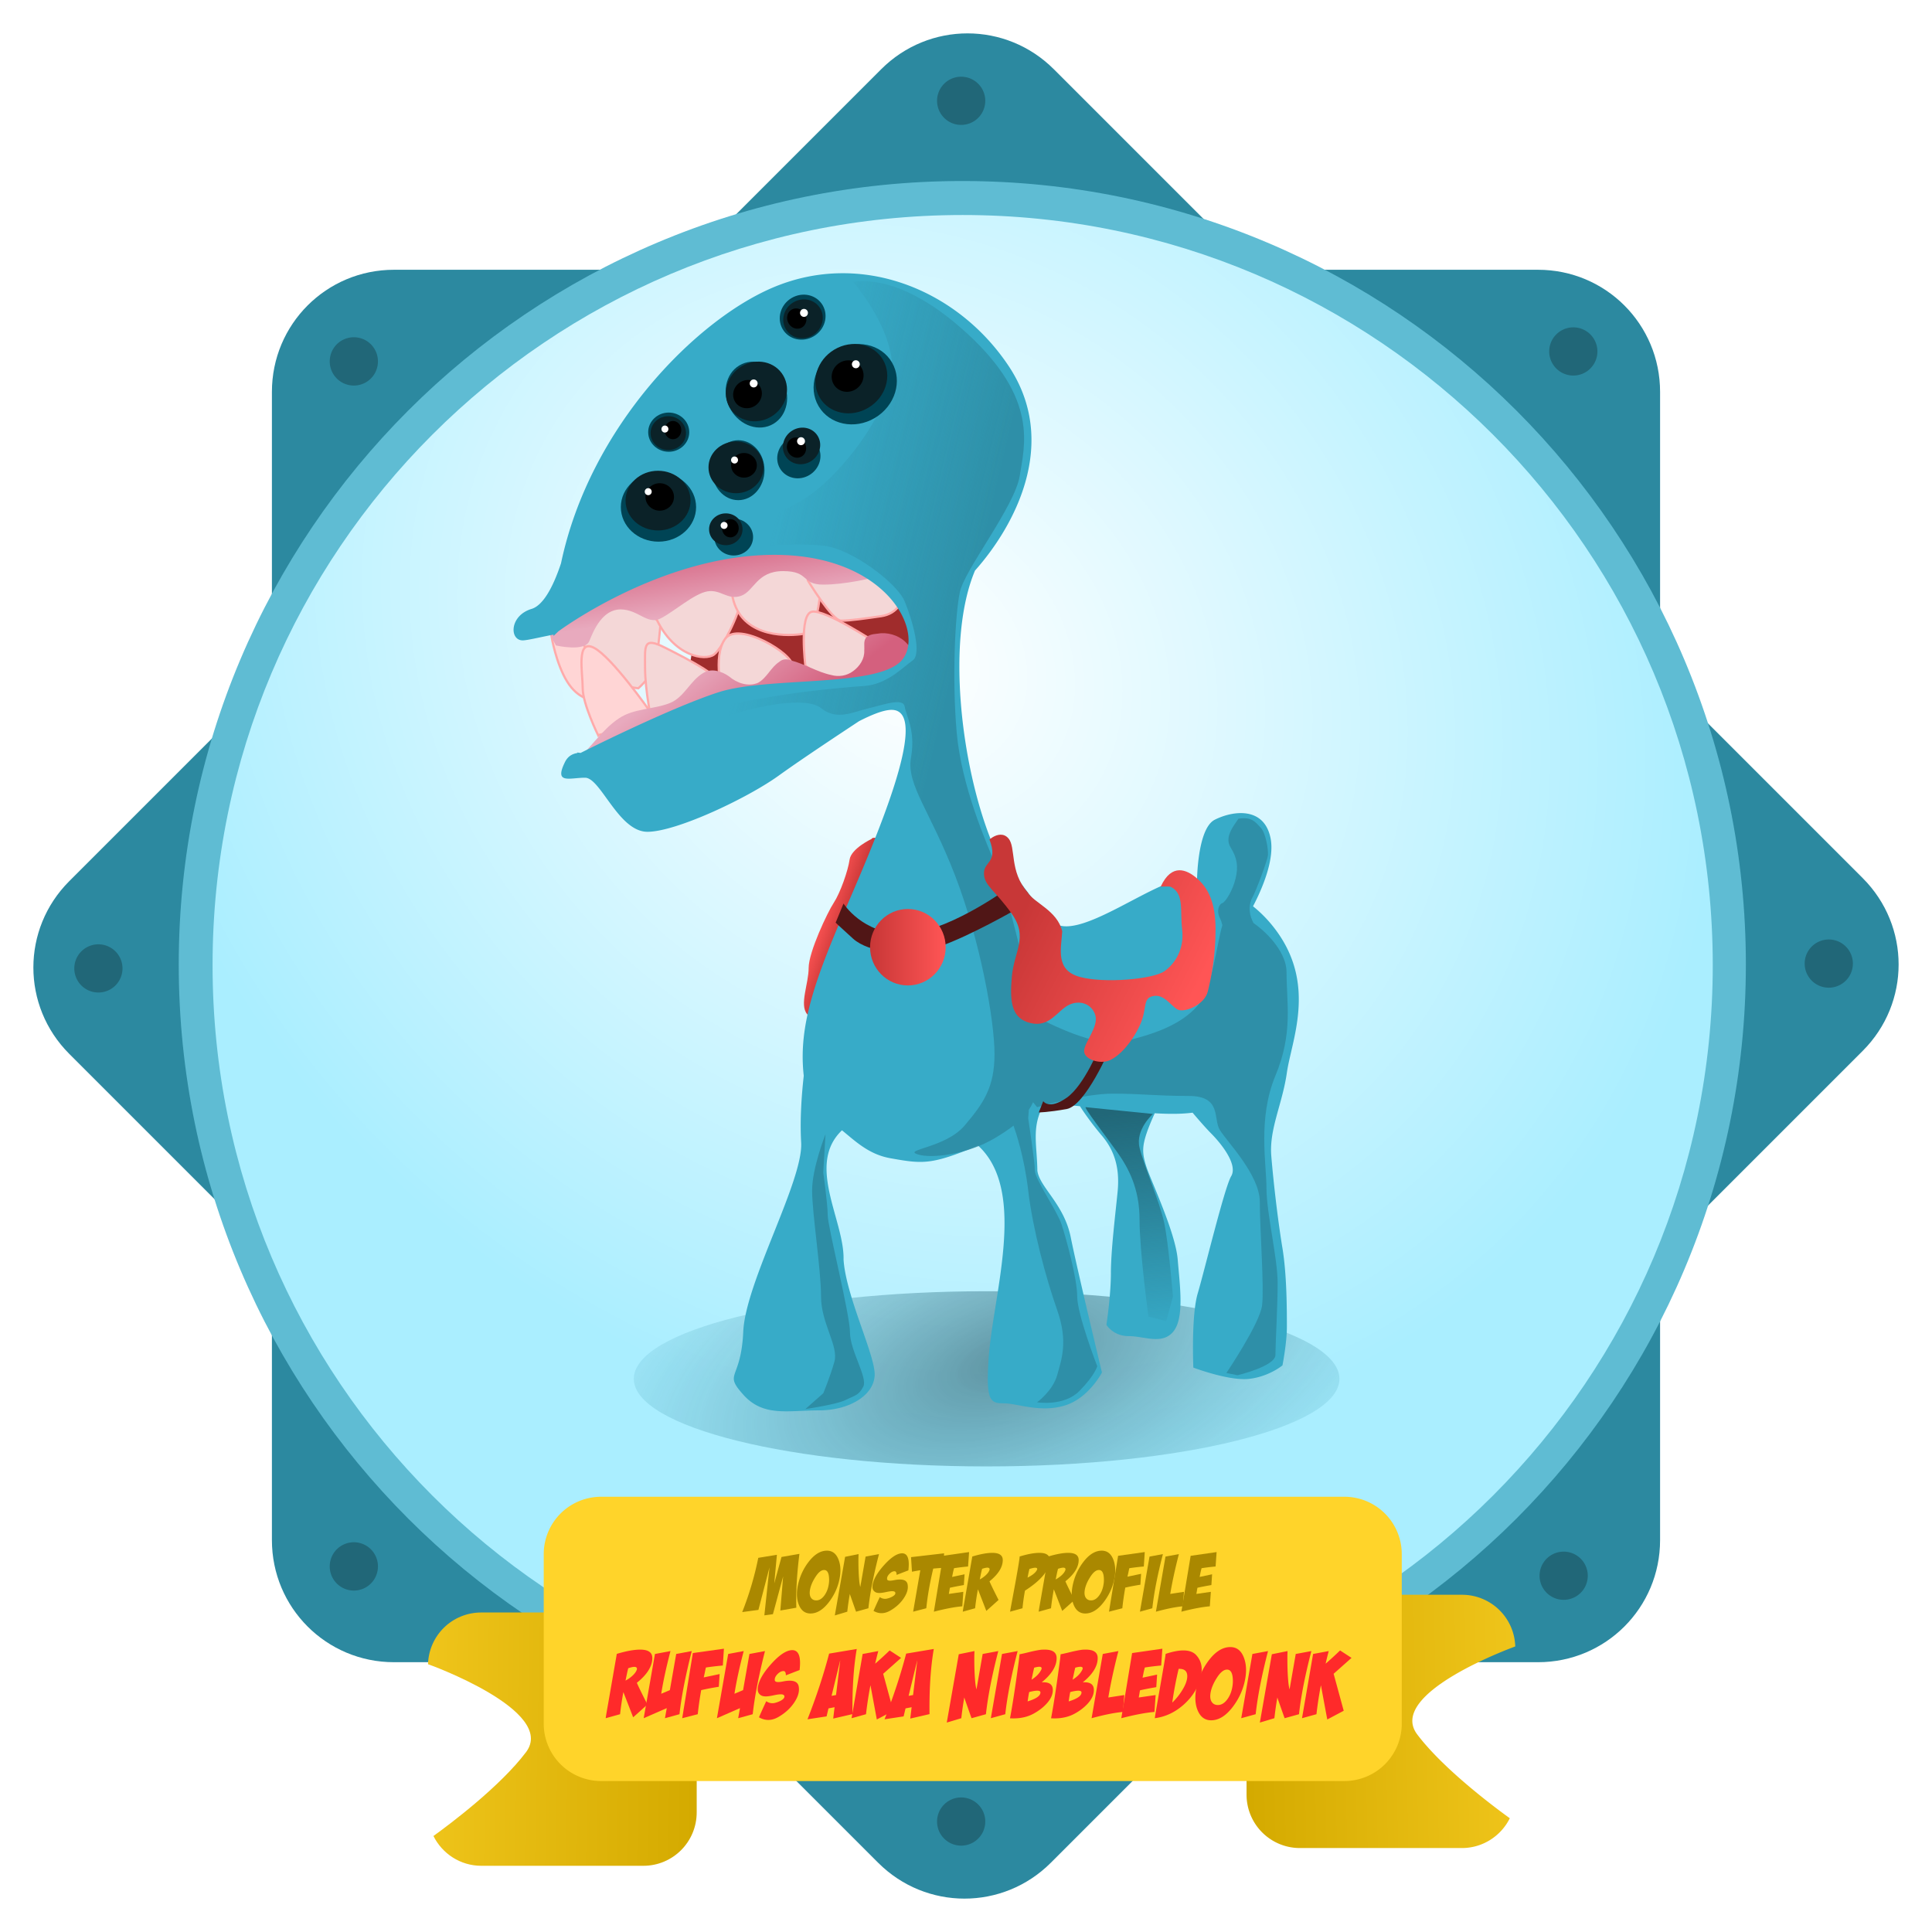 <svg xmlns="http://www.w3.org/2000/svg" xmlns:xlink="http://www.w3.org/1999/xlink" viewBox="0 0 701.82 701.82" version="1.0"><defs><linearGradient id="c"><stop offset="0" stop-color="#ffd42a"/><stop offset="1" stop-color="#d4aa00"/></linearGradient><linearGradient xlink:href="#a" id="v" gradientUnits="userSpaceOnUse" x1="360" y1="722.36" x2="394.29" y2="722.36"/><linearGradient id="b"><stop offset="0" stop-color="#e8aabe"/><stop offset="1" stop-color="#d4607e"/></linearGradient><linearGradient id="x" y2="1018" xlink:href="#c" gradientUnits="userSpaceOnUse" x2="535.97" y1="1014" x1="731.32"/><linearGradient id="w" y2="1018" xlink:href="#c" gradientUnits="userSpaceOnUse" x2="535.97" gradientTransform="matrix(-1 0 0 1 821.01 8.081)" y1="1014" x1="731.32"/><linearGradient id="u" y2="743.26" xlink:href="#a" gradientUnits="userSpaceOnUse" x2="508.11" gradientTransform="translate(-.505 -1.515)" y1="704.36" x1="431.34"/><linearGradient id="s" y2="902.86" gradientUnits="userSpaceOnUse" x2="549.52" gradientTransform="translate(-64.286 -5.714)" y1="801.84" x1="539.42"><stop offset="0" stop-color="#216778"/><stop offset="1" stop-color="#216778" stop-opacity="0"/></linearGradient><linearGradient id="l" y2="518.08" gradientUnits="userSpaceOnUse" x2="385.71" gradientTransform="translate(-64.286 -5.714)" y1="540.22" x1="477.14"><stop offset="0" stop-color="#2c89a0"/><stop offset="1" stop-color="#2c89a0" stop-opacity="0"/></linearGradient><linearGradient id="k" y2="634.08" xlink:href="#b" gradientUnits="userSpaceOnUse" x2="377.62" gradientTransform="translate(-64.286 -5.714)" y1="597.72" x1="349.73"/><linearGradient id="j" y2="548.01" xlink:href="#b" gradientUnits="userSpaceOnUse" x2="340.93" gradientTransform="translate(-64.286 -5.714)" y1="577.59" x1="345.47"/><linearGradient id="i" y2="703.51" xlink:href="#a" gradientUnits="userSpaceOnUse" x2="340.59" gradientTransform="translate(-1.429)" y1="707.79" x1="352.19"/><linearGradient id="a"><stop offset="0" stop-color="#c83737"/><stop offset="1" stop-color="#f55"/></linearGradient><filter id="o" height="2.873" width="2.769" y="-.936" x="-.884"><feGaussianBlur stdDeviation="6.701"/></filter><filter id="t" height="1.104" width="1.252" y="-.052" x="-.126"><feGaussianBlur stdDeviation="2.08"/></filter><filter id="r" height="1.089" width="1.415" y="-.045" x="-.207"><feGaussianBlur stdDeviation="2.297"/></filter><filter id="m"><feGaussianBlur stdDeviation="4.3"/></filter><filter id="n" height="2.225" width="2.384" y="-.612" x="-.692"><feGaussianBlur stdDeviation="6.701"/></filter><filter id="h" height="1.66" width="1.162" y="-.33" x="-.081"><feGaussianBlur stdDeviation="10.81"/></filter><filter id="p" height="2.061" width="1.965" y="-.531" x="-.482"><feGaussianBlur stdDeviation="6.701"/></filter><filter id="q" height="2.99" width="2.873" y="-.995" x="-.936"><feGaussianBlur stdDeviation="6.701"/></filter><radialGradient id="d" gradientUnits="userSpaceOnUse" cy="582.54" cx="301.11" gradientTransform="matrix(-.617 .759 -.883 -.718 1075.9 648.62)" r="297.14"><stop offset="0" stop-color="#fff"/><stop offset="1" stop-color="#aef"/></radialGradient><radialGradient xlink:href="#d" id="f" gradientUnits="userSpaceOnUse" gradientTransform="matrix(-.617 .759 -.883 -.718 1075.9 648.62)" cx="301.11" cy="582.54" r="297.14"/><radialGradient xlink:href="#e" id="g" gradientUnits="userSpaceOnUse" gradientTransform="matrix(-1.496 .494 -.244 -.74 1275.3 1323.2)" cx="419.4" cy="879.59" r="160"/><radialGradient id="e" gradientUnits="userSpaceOnUse" cy="879.59" cx="419.4" gradientTransform="matrix(-1.496 .494 -.244 -.74 1275.3 1323.2)" r="160"><stop offset="0" stop-color="#164450"/><stop offset="1" stop-color="#37abc8" stop-opacity="0"/></radialGradient></defs><path d="M382.825 25.159l293.836 293.836c17.377 17.377 17.377 45.357 0 62.734L381.728 676.662c-17.377 17.377-45.357 17.377-62.734 0L25.158 382.826c-17.378-17.377-17.378-45.357 0-62.734L320.09 25.159c17.377-17.378 45.357-17.378 62.734 0z" fill="#2c89a0"/><path d="M143.136 97.996h415.546c24.576 0 44.36 19.785 44.36 44.36v417.098c0 24.576-19.784 44.36-44.36 44.36H143.136c-24.576 0-44.36-19.784-44.36-44.36V142.357c0-24.576 19.784-44.36 44.36-44.36z" fill="#2c89a0"/><path d="M634.206 350.397c0 157.201-127.437 284.639-284.639 284.639-157.201 0-284.639-127.438-284.639-284.64 0-157.201 127.438-284.638 284.64-284.638 157.201 0 284.638 127.437 284.638 284.639z" fill="#5fbcd3"/><path transform="matrix(.917 0 0 .917 -14.483 -180.82)" d="M694.286 579.505c0 164.108-133.036 297.143-297.143 297.143C233.035 876.648 100 743.613 100 579.505c0-164.107 133.035-297.143 297.143-297.143 164.107 0 297.143 133.036 297.143 297.143z" fill="url(#f)"/><path transform="matrix(.801 0 0 .81 19.692 -217.891)" d="M582.857 887.362c0 21.697-71.634 39.286-160 39.286-88.365 0-160-17.589-160-39.286 0-21.697 71.635-39.286 160-39.286 88.366 0 160 17.59 160 39.286z" opacity=".731" fill="url(#g)" filter="url(#h)"/><path d="M360.71 673.79s-9.28 4.29-10 9.29c-.71 5-4.28 15-7.14 19.28-2.86 4.29-11.43 22.15-11.43 29.29 0 7.14-4.28 16.43-.71 20.71 3.57 4.29 22.14-2.14 22.86-12.14.71-10-1.43-28.57 6.42-39.29 7.86-10.71 11.43-11.42 10.72-19.28-.72-7.86-10.72-9.29-10.72-7.86z" fill="url(#i)" fill-rule="evenodd" transform="matrix(.801 0 0 .81 27.704 -241.025)"/><path d="M232.76 217.91s17.811 4.089 18.62 13.084c.81 8.995-4.046 23.715-4.046 23.715s33.179-6.542 45.317-6.542c12.147 0 31.568 2.453 34.805-3.271 3.237-5.724 8.093-17.99 3.237-24.533-4.855-6.55-26.704-21.27-30.75-21.27-4.055 0-25.095-3.27-37.233 0-12.139 3.272-33.996 11.45-33.996 11.45l4.046 7.367z" fill="#a02c2c" fill-rule="evenodd"/><path d="M215.53 582.99s2.02 12.12 7.07 20.2c5.05 8.08 11.11 8.08 11.11 8.08l-2.02-26.26-16.16-2.02z" fill="#ffd5d5" fill-rule="evenodd" stroke="#faa" transform="matrix(.801 0 0 .81 27.704 -241.025)"/><path d="M229.67 585.01s5.05-18.18 14.14-18.18 21.21 10.1 21.21 10.1-1.01 11.11-2.02 17.17c-1.01 6.06-8.08 12.12-8.08 12.12s-19.19-1.01-25.25-21.21z" fill="#f4d7d7" fill-rule="evenodd" stroke="#faa" transform="matrix(.801 0 0 .81 27.704 -241.025)"/><path d="M263 574.91s4.04-16.17 14.15-16.17c10.1 0 23.23 1.01 24.24 6.07 1.01 5.05-8.08 23.23-12.12 26.26-4.04 3.03-18.19 1.01-26.27-16.16z" fill="#f4d7d7" fill-rule="evenodd" stroke="#faa" transform="matrix(.801 0 0 .81 27.704 -241.025)"/><path d="M297.35 563.79s6.06-10.1 20.2-12.12c14.14-2.02 21.22 6.06 20.21 10.1-1.02 4.05-1.02 19.2-9.1 20.21-8.08 1.01-28.28 1.01-31.31-18.19z" fill="#f4d7d7" fill-rule="evenodd" stroke="#faa" transform="matrix(.801 0 0 .81 27.704 -241.025)"/><path d="M331.69 557.73s11.12 18.19 15.16 18.19c4.04 0 11.11-1.01 18.18-2.02s12.12-7.07 7.07-14.15c-5.05-7.07-18.18-6.06-25.25-6.06s-15.16 5.05-15.16 4.04z" fill="#f4d7d7" fill-rule="evenodd" stroke="#faa" transform="matrix(.801 0 0 .81 27.704 -241.025)"/><path d="M236.74 627.43s-7.07-14.14-7.07-21.21-3.03-22.22 5.05-18.18c8.08 4.04 25.25 28.28 25.25 28.28s-3.03 4.04-7.07 7.07c-4.04 3.03-16.16 3.03-16.16 4.04z" fill="#ffd5d5" fill-rule="evenodd" stroke="#faa" transform="matrix(.801 0 0 .81 27.704 -241.025)"/><path d="M260.98 621.37s-3.03-14.14-3.03-24.24c0-10.1-1.01-14.14 9.09-9.09 10.11 5.05 28.29 14.14 25.26 18.18-3.03 4.04-31.32 15.15-31.32 15.15z" fill="#f4d7d7" fill-rule="evenodd" stroke="#faa" transform="matrix(.801 0 0 .81 27.704 -241.025)"/><path d="M293.31 610.26s-5.05-18.18 1.01-26.26c6.06-8.08 31.31 7.07 30.3 12.12-1.01 5.05-17.17 12.12-17.17 12.12l-14.14 2.02zM330.68 596.12s-3.03-23.23 3.03-24.24c6.07-1.01 29.3 14.14 29.3 14.14s0 10.1-5.05 15.15c-5.05 5.05-16.16 3.03-16.16 3.03l-11.12-8.08z" fill="#f4d7d7" fill-rule="evenodd" stroke="#faa" transform="matrix(.801 0 0 .81 27.704 -241.025)"/><path d="M217.55 587.03s13.13 3.03 15.15-2.02c2.02-5.05 6.06-14.14 14.14-14.14 8.08 0 12.12 7.07 18.18 4.04 6.06-3.03 15.16-11.12 21.22-12.13 6.06-1.01 9.09 4.05 15.15 2.03 6.06-2.03 7.07-11.12 19.19-11.12 12.12 0 8.08 6.06 18.19 6.06 10.1 0 22.22-3.03 22.22-3.03s-9.09-9.09-34.35-13.13c-25.25-4.04-51.51 2.02-65.66 9.09-14.14 7.07-37.37 21.22-37.37 21.22l-11.11 4.04 5.05 9.09z" fill="url(#j)" fill-rule="evenodd" transform="matrix(.801 0 0 .81 27.704 -241.025)"/><path d="M365 581.54c-2.18.37-4.7.2-6.51 1.66-1.66 1.53-.94 4.07-1.13 6.08.21 3.73-2.11 7.17-5.05 9.26-2.82 2.11-6.56 2.69-9.93 1.74-6.37-1.33-11.96-4.96-18.26-6.54-1.71-.72-3.82-.71-5.25.61-3.89 2.45-5.64 7.24-9.7 9.43-4.47 1.9-9.61.11-13.14-2.88-3.31-2.33-8.06-3.83-11.75-1.49-5.92 3.45-8.52 10.85-15.07 13.44-7.55 2.97-16.34 2.3-23.25 6.97-7.47 4.99-12.33 12.79-19 18.68-.59 1.29 1.27 2.09 2.3 2.22 5.52.83 10.76-1.8 15.61-4.09 7.24-3.47 14.8-6.3 22.67-7.97 4.21-1 8.46-1.88 12.52-3.41 4.57-1.58 9.51-2.7 14.33-1.67 11.51 1.15 23.6-.15 33.9-5.71 9.69-4.14 19.97-6.79 29.47-11.38 6.89-3.23 14-6.18 20.33-10.44 2.49-2.68 1.81-7.31-1.03-9.5-2.92-3.49-7.57-5.22-12.06-5.01z" fill="url(#k)" fill-rule="evenodd" transform="matrix(.801 0 0 .81 27.704 -241.025)"/><path d="M305.303 99.256c-7.996.105-16.097 1.692-23.989 4.963-27.834 11.537-66.99 50.417-77.518 100.397-2.18 6.59-5.84 15.1-10.688 16.573-8.092 2.454-8.084 11.433-3.229 11.433 1.627 0 6.033-1.093 11.193-2.097-.008.17 0 .332 0 .502l1.747-1.668s37.216-27.812 78.495-27.812 55.052 28.621 46.142 38.434c-8.901 9.821-48.57 5.74-66.373 11.465-17.803 5.724-50.172 22.063-50.172 22.063l-1.234-.154c.032.057.048.122.08.178-1.915.3-3.501 1.24-4.51 3.263-4.047 8.178 1.626 5.716 7.29 5.716 5.665 0 12.139 19.642 22.659 19.642 10.52-.008 36.415-12.266 47.745-20.451 7.58-5.465 20.855-14.283 29.124-19.732 5.64-2.89 10.232-4.55 12.964-4 12.146 2.454-6.466 45.81-17.795 71.987-11.338 26.168-16.994 42.507-15.376 59.687.032.39.072.762.12 1.134-.649 5.732-1.466 15.302-.945 24.24.81 13.903-20.223 50.701-21.032 68.692-.81 17.998-7.291 14.72 0 22.905 7.283 8.177 16.185 5.716 27.514 5.716 11.33 0 20.23-5.724 20.23-13.084 0-7.36-10.503-28.637-11.313-41.721.345-14.12-13.676-34.451-.576-46.936 4.855 3.927 9.678 8.736 17.57 10.145 11.978 2.146 14.951 2.413 31.88-4.599 18.453 16.987 4.816 55.72 3.726 78.99-.809 13.796.81 14.646 5.657 14.646 4.855 0 12.964 3.45 21.865.867 8.894-2.591 13.741-12.072 13.741-12.072s-8.917-37.066-11.337-49.138c-2.428-12.072-11.313-18.128-12.122-24.16-.12-9.327-2.108-15.61 1.954-23.277 3.221-.915 7.54-.737 13.517-.154 2.292 3.587 5.36 7.627 7.988 10.728 4.856 5.724 6.498 12.266 5.68 20.443-.808 8.178-2.427 21.246-2.427 29.423 0 8.186-1.626 18.825-1.626 18.825s2.427 4.104 8.092 4.104c5.665 0 12.146 3.263 16.2-1.651 4.047-4.907 2.412-16.371 1.603-26.184-.817-9.813-9.703-28.613-11.321-33.52-1.619-4.915-1.619-7.368 0-12.274.649-1.976 1.803-4.737 2.98-7.336 5.649.357 10.12.267 13.741-.202 2.244 2.64 4.84 5.619 6.739 7.538 4.046 4.088 9.718 11.448 7.283 15.537-2.428 4.089-9.711 34.353-12.139 42.53-2.428 8.178-1.602 26.995-1.602 26.995s12.947 4.914 20.23 4.097c7.284-.818 12.147-4.907 12.147-4.907s1.602-8.194 1.602-13.918c0-5.724.016-18.8-1.602-28.613-1.626-9.813-3.253-23.707-4.062-33.528-.81-9.813 4.038-18.832 5.664-30.28 1.619-11.449 10.528-31.075-3.236-50.71-2.805-3.999-5.897-7.18-9.062-9.715 3.189-6.088 8.004-17.027 6.337-24.897-2.427-11.448-13.757-9.82-20.23-6.55-5.793 2.923-6.394 18.825-6.466 22.193-.313-.065-.633-.138-.922-.178-.016-.008-.032-.025-.048-.033a17.408 17.408 0 00-1.979-.429c-.657-.097-1.378-.089-2.18 0h-.247v.057c-12.115 1.668-38.66 23.1-46.952 15.48-5.785-5.319-15.952-19.877-22.41-29.47-11.073-27.723-16.425-73.185-5.905-98.123 14.566-16.363 30.759-46.627 12.139-74.439-13.958-20.857-37.04-33.884-61.013-33.576z" fill="#37abc8" fill-rule="evenodd"/><path d="M356.06 423.66c-2.41.04-3.73.3-3.9.12 0 0 22.12 25 17.12 45s-24.99 43.59-38.56 52.16c-13.57 8.57-42.16 19.29-62.16 25.72-20 6.42-47.12 18.56-47.12 18.56v2.84s23.58-10.7 46.44-18.56c22.85-7.86 59.26-8.58 71.4-7.16 12.14 1.43 32.87 16.43 36.44 25 3.57 8.58 7.85 23.58 3.56 26.44-4.28 2.86-11.41 10.72-22.12 11.44-10.72.71-55.73 4.28-82.16 15-26.43 10.71-39.28 19.27-39.28 22.12 0 2.86 12.16-6.42 17.16-8.56 5-2.14 29.26-10.71 42.12-15 12.86-4.28 35.73-9.28 42.88-3.56 7.14 5.71 14.97 1.43 21.4 0 6.43-1.43 15.72-5.01 16.44-.72.71 4.29 4.99 10.7 2.84 22.84-2.14 12.15 8.57 23.59 20 52.88 11.43 29.28 17.88 65 17.88 80s-4.99 22.12-13.56 32.12c-8.58 10-27.87 10.74-21.44 12.88 6.43 2.14 22.85-.01 35-7.16 3.3-1.94 6.15-3.78 8.62-5.68 1.02 2.81 4.9 14.12 6.66 29.09 2.02 17.17 8.07 39.42 13.12 53.56 5.05 14.14 2.02 22.21 0 29.28s-9.09 12.13-9.09 12.13 12.12 2.01 19.19-5.06c7.07-7.08 8.09-11.1 8.09-11.1s-9.09-23.23-9.09-31.31c0-8.08-5.08-26.28-7.1-32.35-2.02-6.06-12.12-20.2-12.12-24.24 0-4.05-3-23.22-3-23.22l.28-3.88c.73-1.07 1.38-2.2 1.94-3.4l1.81 2.21s21.21-6.06 34.34-6.06c13.14 0 19.2 1.03 34.35 1.03 15.15 0 11.09 10.11 14.12 15.16 3.03 5.05 18.19 20.19 18.19 32.31 0 12.12 2.04 38.39 1.03 46.47-1.01 8.08-16.19 30.31-16.19 30.31l5.07 1s17.18-4.04 17.18-9.09 1-21.2 1-32.31c0-11.12-5.06-31.33-5.06-42.44s-4.02-31.31 4.06-50.5c8.08-19.19 5.04-32.33 5.04-46.47 0-8.14-7.7-16.95-15-22-.18-.37-.38-.82-.5-1.06-1.77-3.54-1.52-7.85 0-10.38 1.51-2.52 6.8-16.41 7.06-18.94.25-2.52-1.01-10.1-3.28-12.37-2.28-2.27-3.78-5.04-10.1-4.03-1.77 2.78-6.59 8.08-3.56 12.87 3.03 4.8 3.54 8.61 2.28 13.91-1.26 5.3-4.55 10.59-6.06 11.09-1.52.51-2.77 3.53-1 6.82.32.59.7 1.66 1.06 3.03-2.75 9.22-4.58 28.64-11.31 36.22-8.08 9.09-21.21 13.12-34.35 16.15-11.45 2.65-33.67-8.54-39.15-11.43-1.03-6.15-2.46-12.68-4.25-19.6-5-19.28-9.28-37.84-13.56-47.84-4.29-10-15.74-35.72-17.88-60-2.14-24.29-.7-52.88 1.44-62.88 2.14-10 25.01-38.55 27.16-52.12 2.14-13.57 8.54-34.31-23.6-63.6-24.11-21.96-40.99-23.82-48.22-23.68z" opacity=".894" fill="url(#l)" fill-rule="evenodd" filter="url(#m)" transform="matrix(.801 0 0 .81 27.704 -241.025)"/><path transform="matrix(.8 -.476 .471 .808 -236.692 -66.566)" d="M372.746 472.535c0 7.252-5.2 13.132-11.616 13.132-6.416 0-11.617-5.88-11.617-13.132 0-7.253 5.2-13.132 11.617-13.132 6.415 0 11.616 5.879 11.616 13.132z" fill="#045" filter="url(#n)"/><path transform="matrix(.8 -.476 .471 .808 -236.692 -66.566)" d="M401.03 455.867c0 4.742-4.07 8.586-9.09 8.586-5.022 0-9.092-3.844-9.092-8.586 0-4.742 4.07-8.586 9.091-8.586 5.021 0 9.092 3.844 9.092 8.586z" fill="#045" filter="url(#o)"/><path transform="matrix(.8 -.476 .471 .808 -236.692 -66.566)" d="M413.152 488.697c0 8.368-7.462 15.152-16.667 15.152-9.205 0-16.668-6.784-16.668-15.152 0-8.368 7.463-15.152 16.668-15.152 9.205 0 16.667 6.784 16.667 15.152z" fill="#045" filter="url(#p)"/><path transform="matrix(.8 -.476 .471 .808 -236.692 -66.566)" d="M371.736 501.829c0 4.463-3.844 8.081-8.586 8.081-4.742 0-8.586-3.618-8.586-8.081 0-4.463 3.844-8.081 8.586-8.081 4.742 0 8.586 3.618 8.586 8.081z" fill="#045" filter="url(#q)"/><path d="M284.527 136.41c2.948 5.06.973 11.758-4.41 14.96-5.384 3.202-12.137 1.695-15.085-3.366-2.947-5.06-.972-11.758 4.411-14.96 5.384-3.202 12.137-1.695 15.084 3.366zM297.982 112.078c1.927 3.309.679 7.663-2.788 9.725-3.467 2.062-7.84 1.051-9.767-2.258-1.927-3.309-.68-7.663 2.788-9.725 3.467-2.062 7.84-1.05 9.767 2.258zM320.768 130.711c3.4 5.84 1.005 13.637-5.351 17.418-6.357 3.78-14.266 2.11-17.667-3.728-3.4-5.84-1.005-13.638 5.351-17.418 6.356-3.78 14.266-2.111 17.667 3.728zM297.1 158.466c1.815 3.114.63 7.218-2.644 9.165-3.274 1.947-7.399 1.002-9.213-2.113-1.814-3.114-.63-7.217 2.645-9.165 3.274-1.947 7.4-1.001 9.213 2.113z" fill="#0b2228"/><path d="M312.962 133.608c1.563 2.684.567 6.206-2.225 7.867-2.792 1.66-6.322.83-7.885-1.853-1.563-2.684-.567-6.206 2.225-7.866 2.792-1.66 6.322-.831 7.885 1.852zM292.397 113.964c1.042 1.789.562 4.027-1.072 5-1.635.971-3.804.309-4.846-1.48-1.042-1.79-.562-4.028 1.072-5 1.634-.972 3.804-.31 4.846 1.48zM276.103 140.444c1.403 2.409.498 5.576-2.022 7.075-2.52 1.498-5.7.76-7.102-1.648-1.403-2.409-.498-5.576 2.022-7.075 2.52-1.498 5.7-.76 7.102 1.648zM292.3 160.827c1.041 1.79.561 4.028-1.073 5-1.635.972-3.804.31-4.846-1.48-1.042-1.79-.562-4.028 1.072-5 1.634-.972 3.804-.31 4.846 1.48z"/><path d="M293.291 112.927c.4.688.174 1.574-.507 1.98a1.422 1.422 0 01-1.96-.513 1.454 1.454 0 01.508-1.98 1.422 1.422 0 011.959.513zM312.127 131.586c.401.688.174 1.575-.507 1.98a1.422 1.422 0 01-1.959-.513 1.454 1.454 0 01.507-1.98 1.422 1.422 0 011.96.513zM275.017 138.559c.4.688.173 1.574-.508 1.979a1.422 1.422 0 01-1.958-.513 1.454 1.454 0 01.507-1.98 1.422 1.422 0 011.959.514zM292.214 159.535c.4.688.174 1.574-.507 1.98a1.422 1.422 0 01-1.96-.513 1.454 1.454 0 01.508-1.98 1.422 1.422 0 011.959.513z" fill="#fff"/><path d="M339.78 806.23s-6.07 15.15-6.07 25.26c0 10.1 4.05 35.35 4.05 47.47 0 12.12 8.08 22.23 6.06 29.3-2.02 7.07-5.05 14.14-5.05 14.14l-8.09 7.07s14.15-2.02 18.19-4.04c4.04-2.02 6.06-2.02 8.08-6.06 2.02-4.04-6.06-16.16-6.06-24.24 0-8.09-10.1-47.48-10.1-52.53 0-5.05-2.02-19.2-2.02-19.2l1.01-17.17z" fill="#2d8da5" fill-rule="evenodd" filter="url(#r)" transform="matrix(.801 0 0 .81 27.704 -241.025)"/><path d="M457.96 794.11l30.31 3.03s-8.08 7.07-6.06 15.15c2.02 8.08 9.09 24.25 11.11 33.34 2.02 9.09 4.04 33.33 4.04 33.33l-3.03 11.11-8.08-2.02s-4.04-29.29-4.04-43.43-5.05-23.24-10.1-30.31c-5.06-7.07-16.17-21.21-14.15-20.2z" fill="url(#s)" fill-rule="evenodd" filter="url(#t)" transform="matrix(.801 0 0 .81 27.704 -241.025)"/><path d="M399.606 379.97s-5.672 14.315-12.146 18.816c-6.474 4.494-8.493 1.223-8.493 1.223l-1.619 4.089s3.237 0 10.112-1.223c6.882-1.23 15.784-22.087 15.784-22.087l-3.638-.818zM306.416 328.225s6.867 10.987 21.745 10.987c14.88 0 36.624-15.618 36.624-15.618l4.006 6.939s-16.024 9.254-27.466 13.302c-11.449 4.049-25.75 2.316-31.48-2.89-5.72-5.206-6.289-5.781-6.289-5.781l2.86-6.939z" fill="#501616" fill-rule="evenodd"/><path d="M419.18 671.89c-2.64.03-5.03 2.16-5.03 2.16 4.04 10.6-2.5 9.6-2.5 15.15 0 5.56 5.05 7.58 12.63 18.19 7.57 10.61 1.01 16.67 0 28.28-1.01 11.62-.03 18.7 8.56 20.72 8.58 2.02 12.14-5.57 17.19-8.09 5.05-2.53 10.61-.49 12.12 4.56 1.52 5.05-4.56 11.62-5.06 15.66-.51 4.04 7.08 6.55 11.62 4.53 4.55-2.02 10.09-8.08 13.63-15.66 3.53-7.58 1.01-12.11 6.06-13.12 5.05-1.01 8.1 4.54 11.13 6.06 3.03 1.51 12.11-2.03 13.62-8.1 1.52-6.06 3.53-15.65 3.53-27.78 0-12.12-3.29-18.76-8.84-23.31-4.1-3.36-10.98-6.75-16.02 4.02 1.72.06 3.92-.19 4.64.18 6.06 3.03 4.06 10.53 5.07 19.11 1.01 8.59-3.02 15.16-8.07 18.69-5.05 3.54-27.26 5.56-38.37 2.53-11.11-3.03-8.46-12.35-7.95-20.43-2.24-9.42-12.89-12.73-15.74-17.59-8.33-9.28-5.12-20.06-8.66-24.1-1.1-1.27-2.36-1.67-3.56-1.66z" fill="url(#u)" fill-rule="evenodd" transform="matrix(.801 0 0 .81 27.704 -241.025)"/><path d="M394.286 722.362c0 9.468-7.675 17.143-17.143 17.143S360 731.83 360 722.362s7.675-17.143 17.143-17.143 17.143 7.675 17.143 17.143z" fill="url(#v)" transform="matrix(.801 0 0 .81 27.704 -241.025)"/><g><path transform="matrix(-.82 0 0 .829 564.312 -220.925)" d="M372.746 472.535c0 7.252-5.2 13.132-11.616 13.132-6.416 0-11.617-5.88-11.617-13.132 0-7.253 5.2-13.132 11.617-13.132 6.415 0 11.616 5.879 11.616 13.132z" fill="#045" filter="url(#n)"/><path transform="matrix(-.82 0 0 .829 564.312 -220.925)" d="M401.03 455.867c0 4.742-4.07 8.586-9.09 8.586-5.022 0-9.092-3.844-9.092-8.586 0-4.742 4.07-8.586 9.091-8.586 5.021 0 9.092 3.844 9.092 8.586z" fill="#045" filter="url(#o)"/><path transform="matrix(-.82 0 0 .829 564.312 -220.925)" d="M413.152 488.697c0 8.368-7.462 15.152-16.667 15.152-9.205 0-16.668-6.784-16.668-15.152 0-8.368 7.463-15.152 16.668-15.152 9.205 0 16.667 6.784 16.667 15.152z" fill="#045" filter="url(#p)"/><path transform="matrix(-.82 0 0 .829 564.312 -220.925)" d="M371.736 501.829c0 4.463-3.844 8.081-8.586 8.081-4.742 0-8.586-3.618-8.586-8.081 0-4.463 3.844-8.081 8.586-8.081 4.742 0 8.586 3.618 8.586 8.081z" fill="#045" filter="url(#q)"/><path d="M257.369 169.773c0 5.19 4.475 9.397 9.996 9.397 5.52 0 9.996-4.207 9.996-9.397s-4.476-9.396-9.996-9.396c-5.52 0-9.996 4.207-9.996 9.396zM236.328 157.336c0 3.393 2.882 6.144 6.438 6.144 3.555 0 6.437-2.75 6.437-6.144 0-3.393-2.882-6.144-6.437-6.144-3.556 0-6.438 2.751-6.438 6.144zM227.239 181.85c0 5.987 5.284 10.841 11.802 10.841s11.802-4.854 11.802-10.842-5.284-10.842-11.802-10.842-11.802 4.854-11.802 10.842zM257.577 192.268c0 3.194 2.722 5.782 6.08 5.782 3.357 0 6.08-2.588 6.08-5.782s-2.723-5.782-6.08-5.782c-3.358 0-6.08 2.588-6.08 5.782z" fill="#0b2228"/><path d="M234.47 180.52c0 2.753 2.32 4.984 5.183 4.984s5.184-2.231 5.184-4.983c0-2.753-2.32-4.984-5.184-4.984-2.863 0-5.184 2.231-5.184 4.984zM241.418 156.242c0 1.835 1.359 3.323 3.035 3.323 1.676 0 3.034-1.488 3.034-3.323 0-1.834-1.358-3.322-3.034-3.322-1.676 0-3.035 1.488-3.035 3.322zM265.575 169.03c0 2.47 2.094 4.473 4.678 4.473s4.679-2.003 4.679-4.473c0-2.47-2.095-4.472-4.679-4.472s-4.678 2.002-4.678 4.472zM262.281 191.891c0 1.835 1.359 3.322 3.035 3.322 1.676 0 3.034-1.487 3.034-3.322s-1.358-3.322-3.034-3.322c-1.676 0-3.035 1.487-3.035 3.322z"/><path d="M240.278 155.858c0 .706.566 1.278 1.264 1.278.698 0 1.264-.572 1.264-1.278 0-.706-.566-1.278-1.264-1.278-.698 0-1.264.572-1.264 1.278zM234.208 178.602c0 .706.566 1.278 1.265 1.278.698 0 1.264-.572 1.264-1.278 0-.706-.566-1.278-1.264-1.278-.699 0-1.265.572-1.265 1.278zM265.566 167.102c0 .706.566 1.278 1.265 1.278.698 0 1.264-.572 1.264-1.278 0-.706-.566-1.278-1.264-1.278-.699 0-1.265.572-1.265 1.278zM261.773 190.868c0 .706.566 1.278 1.264 1.278.699 0 1.265-.572 1.265-1.278 0-.705-.566-1.277-1.265-1.277-.698 0-1.264.572-1.264 1.277z" fill="#fff"/></g><g><path d="M260.67 994.6c13.5 0 24.37 10.9 24.37 24.4v66.8c0 13.5-10.87 24.4-24.37 24.4h-73.92c-9.62 0-17.88-5.6-21.85-13.6 7.37-5.3 30.46-22.6 42.28-38.3 14.13-18.9-44.58-40.1-44.76-40.1.41-13.2 11.09-23.6 24.33-23.6h73.92z" fill="url(#w)" transform="matrix(.796 0 0 .796 26.193 -205.95)"/><path d="M560.34 986.52c-13.5 0-24.37 10.87-24.37 24.38v66.8c0 13.5 10.87 24.4 24.37 24.4h73.91c9.62 0 17.89-5.6 21.86-13.6-7.37-5.3-30.47-22.6-42.29-38.3-14.12-18.9 44.58-40 44.77-40.1a24.288 24.288 0 00-24.34-23.58h-73.91z" fill="url(#x)" transform="matrix(.796 0 0 .796 26.193 -205.95)"/><path d="M218.4 543.71h269.923a20.838 20.838 0 0120.883 20.884v61.5a20.838 20.838 0 01-20.883 20.884H218.4a20.838 20.838 0 01-20.884-20.884v-61.5a20.838 20.838 0 0120.884-20.884z" fill="#ffd42a"/></g><g style="line-height:125%" font-size="33.451" fill="#a80" font-family="BadaBoom BB"><path d="M269.62 585.606a115.364 115.364 0 005.831-19.704l6.767-1.105-.963 10.39 2.633-9.597 6.512-1.132c-.774 6.153-1.161 11.702-1.161 16.647 0 .981.01 1.953.028 2.916l-5.804 1.019 1.02-12.4-3.71 13.73-3.113.425 1.868-17.44-4.02 15.458-5.889.793"/><path d="M300.393 563.297c2.001 0 3.417 1.113 4.247 3.34.434 1.152.651 2.417.651 3.794 0 1.322-.198 2.756-.594 4.304-.699 2.642-1.907 5.077-3.624 7.304-2.095 2.718-4.313 4.077-6.653 4.077-2.02 0-3.454-1.114-4.303-3.341-.416-1.095-.623-2.322-.623-3.68 0-1.34.207-2.794.623-4.36a20.613 20.613 0 013.595-7.333c2.095-2.737 4.322-4.105 6.681-4.105m-1.019 7.021c-1.038 0-2.095.85-3.17 2.548-.869 1.34-1.473 2.652-1.812 3.935-.17.68-.255 1.293-.255 1.84 0 .774.188 1.407.566 1.897.434.548 1.038.821 1.812.821 1.057 0 2.01-.556 2.86-1.67.679-.887 1.17-1.935 1.471-3.142.36-1.416.435-2.813.227-4.19-.227-1.36-.793-2.039-1.699-2.039M306.99 565.533l4.898-.99a41.406 41.406 0 00-.057 2.491c0 2.567.085 4.822.255 6.766.094 1.114.236 2.01.425 2.69l1.925-11.041 4.87-.906c-1.964 7.568-3.247 14.127-3.85 19.676l-4.474 1.246a32.851 32.851 0 01-.368-.991l-1.472-4.19c-.246-.68-.387-1.114-.425-1.303a95.796 95.796 0 00-.934 6.484l-4.53 1.358 3.737-21.29"/><path d="M329.979 570.46c-.604.226-1.322.5-2.152.82l-2.123.822c0-.887-.246-1.331-.736-1.331-.699 0-1.397.396-2.095 1.19-.491.584-.699 1.15-.623 1.698.056.358.415.538 1.076.538.358 0 .83-.057 1.415-.17.812-.17 1.529-.255 2.152-.255 1.585 0 2.51.547 2.774 1.642.076.34.113.698.114 1.076 0 1.208-.453 2.51-1.36 3.907-1.17 1.83-2.812 3.369-4.926 4.615-1.113.66-2.208.99-3.284.99-.981 0-1.944-.273-2.887-.82.471-1.133 1.226-2.803 2.264-5.012.604.416 1.246.623 1.926.623.302 0 .613-.047.934-.141a7.484 7.484 0 001.67-.652c.755-.415 1.133-.84 1.133-1.274 0-.471-.387-.707-1.161-.707-.529 0-1.302.113-2.322.34-1 .207-1.764.31-2.293.31-.698 0-1.236-.131-1.614-.395-.736-.491-1.038-1.256-.905-2.294.245-2.095 1.594-4.52 4.048-7.276 2.51-2.83 4.671-4.312 6.483-4.445 1.756-.113 2.633 1.208 2.633 3.964 0 .66-.047 1.406-.141 2.237M342.945 564.26l-.17 5.265c-1.32.076-2.576.17-3.765.283-1.246 5.229-2.086 10.032-2.52 14.41l-4.784 1.247 2.604-15.062c-.51.075-1.019.16-1.529.255l-1.5.283-.34-5.294 12.004-1.388"/><path d="M346.569 569.667a28.62 28.62 0 00-.396 1.614l-.312 1.557 4.53-.963-.255 3.907c-2.151.378-3.84.708-5.067.991-.076.377-.142.755-.199 1.132l-.198 1.105 5.266-.765-.368 5.266c-2.718.227-6.162.878-10.334 1.954l3.37-20.3 9.427-1.359-.368 5.238c-1.85.17-3.548.378-5.096.623M353.194 565.42c2.963-.887 5.388-1.33 7.276-1.33 2.548 0 3.812.887 3.794 2.66-.02 2.549-1.624 5.106-4.813 7.673.264.717 1.359 2.973 3.284 6.767-.982.906-2.463 2.236-4.445 3.991l-3.03-7.813h-.028a94.767 94.767 0 00-1.019 6.85l-4.473 1.247c.038-.416.245-1.67.623-3.766l2.83-16.279m3.568 4.473c-.17.642-.32 1.284-.453 1.926l-.396 1.925c.66-.34 1.311-.784 1.953-1.33.736-.643 1.227-1.256 1.472-1.841a.996.996 0 00.142-.481c0-.416-.274-.623-.821-.623-.434 0-1.066.141-1.897.424M370.379 565.42c2.925-.887 5.322-1.33 7.19-1.33 2.549 0 3.804.887 3.766 2.66-.056 3.568-3.057 7.258-9.003 11.07a78.695 78.695 0 00-.906 6.399l-4.501 1.246c.056-.416.283-1.68.68-3.794l1.245-6.71c1.114-6.172 1.623-9.352 1.529-9.54m3.567 4.529a48.025 48.025 0 00-.368 1.585l-.312 1.558c1.756-.869 2.888-1.784 3.398-2.747a.882.882 0 00.113-.368c0-.32-.236-.481-.708-.481-.453 0-1.16.151-2.123.453"/><path d="M380.769 565.42c2.963-.887 5.389-1.33 7.276-1.33 2.548 0 3.813.887 3.794 2.66-.02 2.549-1.624 5.106-4.813 7.673.264.717 1.359 2.973 3.284 6.767-.982.906-2.463 2.236-4.445 3.991l-3.03-7.813h-.028a94.767 94.767 0 00-1.019 6.85l-4.473 1.247c.038-.416.245-1.67.623-3.766l2.83-16.279m3.568 4.473c-.17.642-.32 1.284-.453 1.926l-.396 1.925c.66-.34 1.312-.784 1.953-1.33.736-.643 1.227-1.256 1.472-1.841a.996.996 0 00.142-.481c0-.416-.274-.623-.821-.623-.434 0-1.066.141-1.897.424"/><path d="M400.219 563.297c2 0 3.416 1.113 4.246 3.34.435 1.152.652 2.417.652 3.794 0 1.322-.199 2.756-.595 4.304-.698 2.642-1.906 5.077-3.624 7.304-2.095 2.718-4.313 4.077-6.653 4.077-2.02 0-3.454-1.114-4.303-3.341-.415-1.095-.623-2.322-.623-3.68 0-1.34.208-2.794.623-4.36a20.613 20.613 0 013.595-7.333c2.095-2.737 4.322-4.105 6.682-4.105m-1.02 7.021c-1.038 0-2.094.85-3.17 2.548-.869 1.34-1.472 2.652-1.812 3.935-.17.68-.255 1.293-.255 1.84 0 .774.189 1.407.566 1.897.434.548 1.038.821 1.812.821 1.057 0 2.01-.556 2.86-1.67.679-.887 1.17-1.935 1.472-3.142.358-1.416.434-2.813.226-4.19-.226-1.36-.792-2.039-1.698-2.039"/><path d="M410.24 569.667a25.76 25.76 0 00-.339 1.557l-.34 1.529 4.955-1.048-.255 3.964a77.1 77.1 0 00-5.492 1.047c-.453 2.53-.812 5.03-1.076 7.503l-4.841 1.246 3.312-20.3 9.683-1.359-.34 5.238c-1.888.17-3.643.378-5.266.623M417.574 565.449l4.869-.906c-1.963 7.568-3.246 14.127-3.85 19.676l-4.502 1.246 3.483-20.016M423.377 565.449l4.87-.906c-1.36 5.228-2.407 10.05-3.143 14.467l4.983-.765-.425 5.266c-2.566.227-5.822.878-9.767 1.954l3.482-20.016"/><path d="M436.485 569.667a28.62 28.62 0 00-.396 1.614l-.311 1.557 4.53-.963-.255 3.907c-2.152.378-3.841.708-5.068.991-.076.377-.142.755-.198 1.132l-.198 1.105 5.265-.765-.368 5.266c-2.718.227-6.162.878-10.333 1.954l3.369-20.3 9.427-1.359-.368 5.238c-1.85.17-3.548.378-5.096.623"/></g><g style="line-height:125%" font-size="38.995" fill="#ff2a2a" font-family="BadaBoom BB"><path d="M224.058 600.79c3.454-1.033 6.282-1.55 8.482-1.55 2.97 0 4.444 1.034 4.422 3.102-.022 2.97-1.892 5.952-5.61 8.944.308.836 1.584 3.465 3.828 7.888a369.962 369.962 0 01-5.181 4.653l-3.532-9.109h-.033a110.48 110.48 0 00-1.188 7.987l-5.214 1.452c.044-.484.286-1.947.726-4.39l3.3-18.976m4.158 5.214a41.358 41.358 0 00-.528 2.245l-.462 2.244a11.94 11.94 0 002.278-1.551c.858-.748 1.43-1.464 1.716-2.146.11-.198.165-.385.165-.56 0-.485-.32-.727-.957-.727-.506 0-1.243.165-2.212.495"/><path d="M237.92 600.824l5.643-1.056c-1.518 5.764-2.64 10.935-3.366 15.511l3.135-1.32 2.31-13.135 5.644-1.056c-2.288 9.02-3.774 16.666-4.456 22.937l-5.28 1.452.66-3.663c-1.848.814-4.643 2.035-8.383 3.663l4.092-23.333M256.434 605.741a30.036 30.036 0 00-.396 1.815l-.396 1.783 5.776-1.221-.297 4.62c-2.266.352-4.4.76-6.403 1.221a124.875 124.875 0 00-1.254 8.746l-5.644 1.452 3.862-23.663 11.287-1.584-.396 6.105c-2.2.198-4.246.44-6.139.726M264.52 600.824l5.644-1.056c-1.518 5.764-2.64 10.935-3.367 15.511l3.136-1.32 2.31-13.135 5.644-1.056c-2.289 9.02-3.774 16.666-4.456 22.937l-5.28 1.452.66-3.663c-1.849.814-4.643 2.035-8.383 3.663l4.092-23.333"/><path d="M290.46 606.665c-.703.264-1.54.583-2.507.957l-2.476.958c0-1.035-.286-1.552-.858-1.552-.814 0-1.628.462-2.442 1.387-.572.682-.814 1.342-.726 1.98.066.418.484.627 1.254.627.418 0 .968-.066 1.65-.198.946-.198 1.782-.297 2.508-.297 1.849 0 2.927.638 3.235 1.914.088.396.132.814.132 1.254 0 1.408-.528 2.926-1.584 4.555-1.365 2.134-3.279 3.927-5.743 5.38-1.298.77-2.574 1.154-3.828 1.154-1.144 0-2.267-.319-3.367-.957.55-1.32 1.43-3.267 2.64-5.841.705.484 1.453.726 2.245.726.352 0 .715-.055 1.089-.165a8.725 8.725 0 001.947-.76c.88-.484 1.32-.979 1.32-1.485 0-.55-.45-.825-1.353-.825-.616 0-1.518.132-2.706.396-1.166.242-2.057.363-2.673.363-.815 0-1.442-.154-1.882-.462-.858-.572-1.21-1.463-1.056-2.673.286-2.442 1.86-5.27 4.72-8.482 2.926-3.3 5.445-5.027 7.558-5.181 2.046-.132 3.069 1.408 3.069 4.62 0 .77-.055 1.64-.165 2.607M293.332 624.553c3.234-8.25 5.853-16.204 7.855-23.861l10.033-1.683c-1.144 6.666-1.661 14.554-1.551 23.663l-6.997 1.617.495-4.125-2.211.429-.693 2.904-6.93 1.056m10.362-8.812l1.518-12.475h-.033l-3.102 12.772 1.617-.297"/><path d="M313.365 600.824l5.677-1.056c-.506 1.936-.88 3.465-1.122 4.587a134.126 134.126 0 005.247-4.818l4.159 2.706-6.502 5.775 3.663 13.433-5.973 3.168-2.31-12.442a138.728 138.728 0 00-1.618 10.528l-5.247 1.452 4.026-23.333"/><path d="M321.319 624.553c3.234-8.25 5.853-16.204 7.855-23.861l10.033-1.683c-1.144 6.666-1.661 14.554-1.551 23.663l-6.997 1.617.495-4.125-2.211.429-.693 2.904-6.931 1.056m10.363-8.812l1.518-12.475h-.033l-3.102 12.772 1.617-.297M348.283 600.923l5.71-1.155c-.045.682-.067 1.65-.067 2.904 0 2.992.1 5.622.297 7.888.11 1.298.275 2.343.495 3.135l2.245-12.871 5.676-1.056c-2.288 8.823-3.784 16.468-4.488 22.937l-5.215 1.452a38.439 38.439 0 01-.429-1.155l-1.716-4.884c-.286-.793-.451-1.299-.495-1.519a111.676 111.676 0 00-1.09 7.558l-5.28 1.584 4.357-24.818M363.992 600.824l5.677-1.056c-2.288 8.823-3.785 16.468-4.489 22.937l-5.247 1.452 4.06-23.333M370.362 600.923c.704-.11 2.024-.407 3.96-.891 1.672-.396 3.015-.65 4.027-.76.396-.021.78-.032 1.155-.032 2.904 0 4.345 1.034 4.323 3.102 0 2.926-1.804 5.853-5.412 8.779 2.266-.154 3.575.484 3.927 1.914.066.308.1.627.1.957 0 1.65-.793 3.322-2.377 5.017-1.21 1.298-2.706 2.442-4.489 3.432-2.134 1.188-4.587 1.782-7.36 1.782-.44 0-.88-.01-1.32-.033.859-4.51 1.805-10.572 2.839-18.185.308-2.156.517-3.85.627-5.082m3.498 13.73c-.176.835-.363 1.968-.56 3.398 3.102-.946 4.653-2.024 4.653-3.234 0-.44-.385-.66-1.155-.66-.683 0-1.662.165-2.938.495m1.815-8.845a77.484 77.484 0 00-.495 2.178l-.462 2.179c1.607-.99 2.75-2.135 3.433-3.433.154-.286.23-.517.23-.693 0-.374-.285-.56-.857-.56-.44 0-1.056.11-1.849.33M385.28 600.923c.703-.11 2.024-.407 3.96-.891 1.672-.396 3.014-.65 4.026-.76.396-.021.781-.032 1.155-.032 2.905 0 4.346 1.034 4.324 3.102 0 2.926-1.804 5.853-5.413 8.779 2.266-.154 3.576.484 3.928 1.914.066.308.099.627.099.957 0 1.65-.792 3.322-2.377 5.017-1.21 1.298-2.706 2.442-4.488 3.432-2.134 1.188-4.588 1.782-7.36 1.782-.44 0-.88-.01-1.32-.033.858-4.51 1.804-10.572 2.838-18.185.308-2.156.517-3.85.627-5.082m3.499 13.73c-.176.835-.363 1.968-.561 3.398 3.102-.946 4.653-2.024 4.653-3.234 0-.44-.385-.66-1.155-.66-.682 0-1.661.165-2.937.495m1.815-8.845a77.515 77.515 0 00-.495 2.178l-.462 2.179c1.606-.99 2.75-2.135 3.432-3.433.154-.286.231-.517.231-.693 0-.374-.286-.56-.858-.56-.44 0-1.056.11-1.848.33M400.593 600.824l5.677-1.056c-1.585 6.094-2.806 11.716-3.664 16.864l5.809-.89-.495 6.138c-2.993.264-6.788 1.023-11.386 2.277l4.059-23.333"/><path d="M415.874 605.741c-.176.638-.33 1.265-.463 1.881l-.363 1.816 5.281-1.122-.297 4.554c-2.508.44-4.478.825-5.908 1.155-.088.44-.165.88-.23 1.32l-.232 1.287 6.139-.89-.43 6.138c-3.167.264-7.183 1.023-12.045 2.277l3.927-23.663 10.99-1.584-.429 6.105c-2.156.198-4.136.44-5.94.726M423.431 600.79c2.53-.835 4.676-1.253 6.436-1.253 1.98 0 3.487.517 4.521 1.55 1.43 1.475 2.146 3.268 2.146 5.38 0 .77-.1 1.585-.297 2.443-.859 3.872-2.883 7.26-6.073 10.165-3.19 2.882-6.744 4.576-10.66 5.082.044-.484.275-1.925.693-4.323l2.64-15.182c.374-2.266.572-3.553.594-3.861m4.72 5.445c-1.012 4.313-1.782 8.394-2.31 12.245a22.311 22.311 0 003.53-4.357c1.277-2.024 1.915-3.762 1.915-5.214 0-1.87-1.045-2.762-3.135-2.674"/><path d="M446.93 598.316c2.332 0 3.982 1.298 4.95 3.894.506 1.342.76 2.816.76 4.422 0 1.54-.232 3.213-.694 5.017-.814 3.08-2.222 5.918-4.224 8.515-2.443 3.168-5.028 4.752-7.756 4.752-2.354 0-4.026-1.298-5.017-3.894-.484-1.276-.726-2.706-.726-4.29 0-1.563.242-3.257.726-5.083.815-3.102 2.212-5.952 4.192-8.548 2.442-3.19 5.038-4.785 7.789-4.785m-1.188 8.184c-1.21 0-2.443.99-3.697 2.97-1.012 1.563-1.716 3.092-2.112 4.588-.198.792-.297 1.507-.297 2.145 0 .902.22 1.64.66 2.212.506.638 1.21.957 2.112.957 1.232 0 2.343-.65 3.334-1.948.792-1.034 1.364-2.255 1.716-3.663.418-1.65.506-3.278.264-4.884-.264-1.585-.924-2.377-1.98-2.377M454.95 600.824l5.676-1.056c-2.288 8.823-3.784 16.468-4.488 22.937l-5.248 1.452 4.06-23.333M462.012 600.923l5.71-1.155c-.044.682-.066 1.65-.066 2.904 0 2.992.099 5.622.297 7.888.11 1.298.275 2.343.495 3.135l2.244-12.871 5.677-1.056c-2.289 8.823-3.785 16.468-4.489 22.937l-5.214 1.452a38.422 38.422 0 01-.43-1.155l-1.716-4.884c-.286-.793-.45-1.299-.495-1.519a111.67 111.67 0 00-1.089 7.558l-5.28 1.584 4.356-24.818M476.996 600.824l5.676-1.056c-.506 1.936-.88 3.465-1.122 4.587a134.133 134.133 0 005.248-4.818l4.158 2.706-6.502 5.775 3.664 13.433-5.974 3.168-2.31-12.442a138.724 138.724 0 00-1.617 10.528l-5.248 1.452 4.027-23.333"/></g><path d="M580.277 127.668a8.755 8.755 0 11-17.51 0 8.755 8.755 0 0117.51 0zM673.078 350.035a8.755 8.755 0 11-17.51 0 8.755 8.755 0 0117.51 0zM576.775 572.403a8.755 8.755 0 11-17.51 0 8.755 8.755 0 0117.51 0zM357.908 661.695a8.755 8.755 0 11-17.51 0 8.755 8.755 0 0117.51 0zM137.29 568.902a8.755 8.755 0 11-17.508 0 8.755 8.755 0 0117.509 0zM44.498 351.786a8.755 8.755 0 11-17.51 0 8.755 8.755 0 0117.51 0zM137.29 131.17a8.755 8.755 0 11-17.508 0 8.755 8.755 0 0117.509 0zM357.908 36.62a8.755 8.755 0 11-17.51 0 8.755 8.755 0 0117.51 0z" fill="#216778"/></svg>